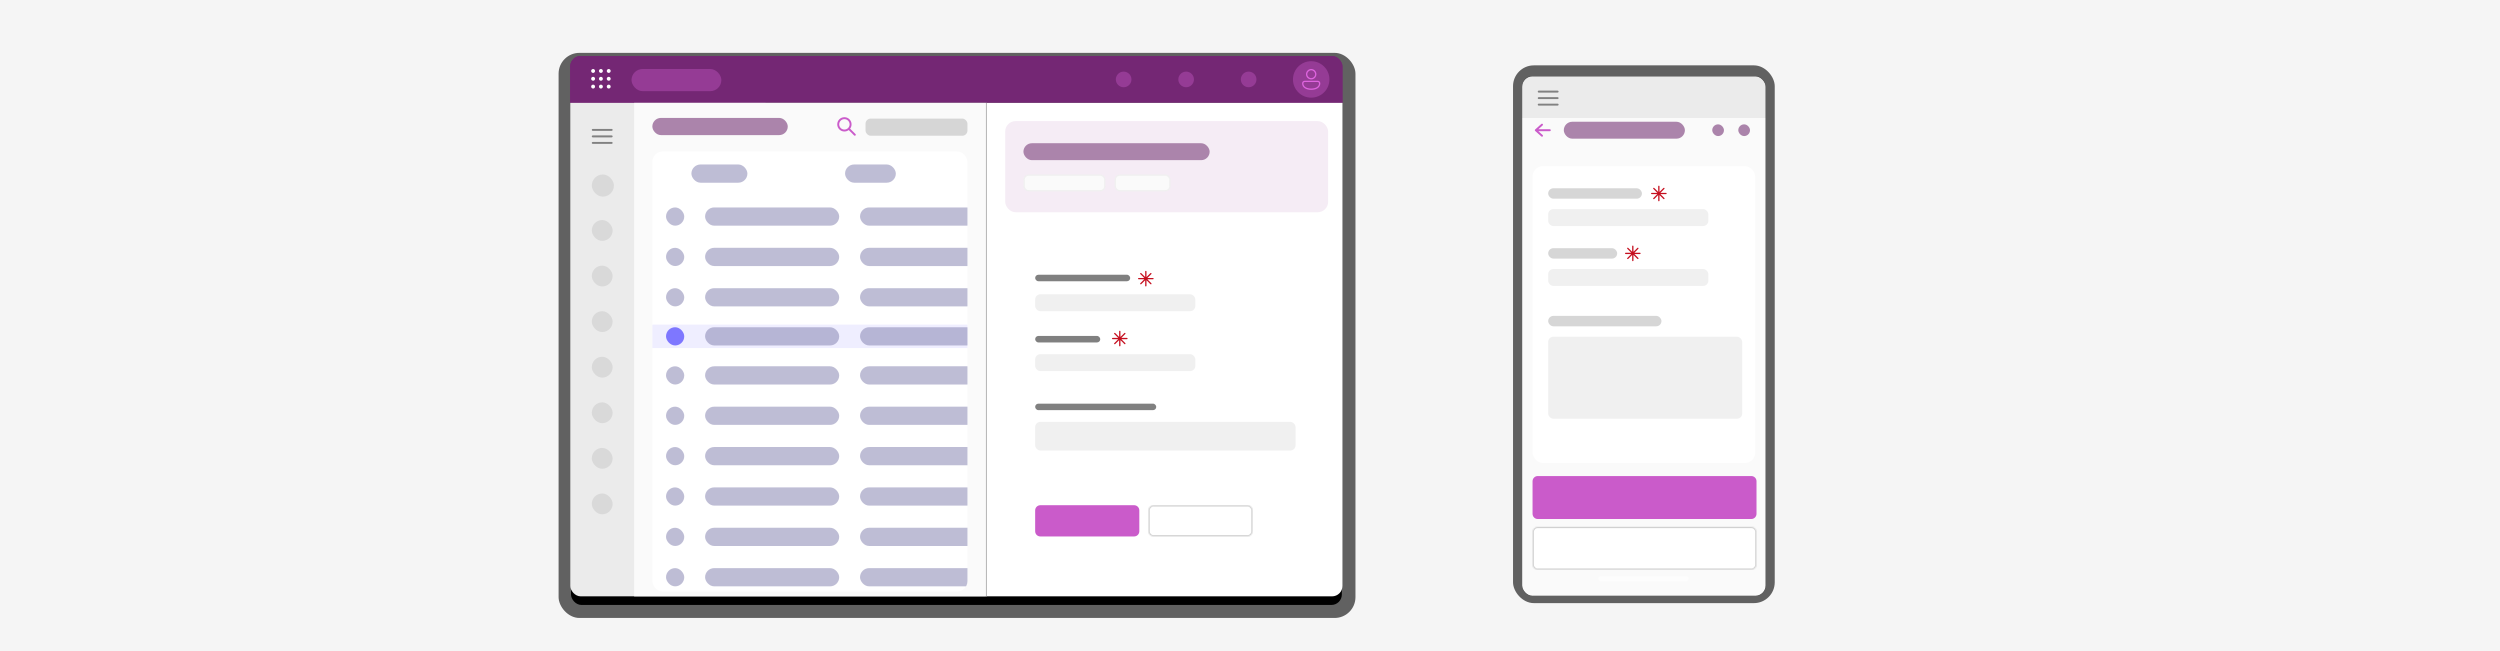 <svg width="1920" height="500" viewBox="0 0 1920 500" fill="none" xmlns="http://www.w3.org/2000/svg">
<rect width="1920" height="500" fill="#F5F5F5"/>
<g filter="url(#filter0_dd_57_28403)">
<rect x="429" y="33" width="612" height="434" rx="16" fill="#616161"/>
<rect x="438.533" y="43" width="592" height="414" rx="8" fill="black"/>
</g>
<g clip-path="url(#clip0_57_28403)">
<g clip-path="url(#clip1_57_28403)">
<rect width="593" height="36" transform="translate(438 43)" fill="#742774"/>
<rect x="438" y="37" width="150" height="48" fill="#742774"/>
<rect x="438" y="37" width="48" height="48" fill="#742774"/>
<path d="M455.5 53C455.708 53 455.904 53.039 456.086 53.117C456.268 53.195 456.427 53.302 456.562 53.438C456.698 53.573 456.805 53.732 456.883 53.914C456.961 54.096 457 54.292 457 54.5C457 54.708 456.961 54.904 456.883 55.086C456.805 55.268 456.698 55.427 456.562 55.562C456.427 55.698 456.268 55.805 456.086 55.883C455.904 55.961 455.708 56 455.5 56C455.292 56 455.096 55.961 454.914 55.883C454.732 55.805 454.573 55.698 454.438 55.562C454.302 55.427 454.195 55.268 454.117 55.086C454.039 54.904 454 54.708 454 54.5C454 54.292 454.039 54.096 454.117 53.914C454.195 53.732 454.302 53.573 454.438 53.438C454.573 53.302 454.732 53.195 454.914 53.117C455.096 53.039 455.292 53 455.5 53ZM461.5 53C461.708 53 461.904 53.039 462.086 53.117C462.268 53.195 462.427 53.302 462.562 53.438C462.698 53.573 462.805 53.732 462.883 53.914C462.961 54.096 463 54.292 463 54.5C463 54.708 462.961 54.904 462.883 55.086C462.805 55.268 462.698 55.427 462.562 55.562C462.427 55.698 462.268 55.805 462.086 55.883C461.904 55.961 461.708 56 461.5 56C461.292 56 461.096 55.961 460.914 55.883C460.732 55.805 460.573 55.698 460.438 55.562C460.302 55.427 460.195 55.268 460.117 55.086C460.039 54.904 460 54.708 460 54.5C460 54.292 460.039 54.096 460.117 53.914C460.195 53.732 460.302 53.573 460.438 53.438C460.573 53.302 460.732 53.195 460.914 53.117C461.096 53.039 461.292 53 461.5 53ZM467.5 56C467.292 56 467.096 55.961 466.914 55.883C466.732 55.805 466.573 55.698 466.438 55.562C466.302 55.427 466.195 55.268 466.117 55.086C466.039 54.904 466 54.708 466 54.5C466 54.292 466.039 54.096 466.117 53.914C466.195 53.732 466.302 53.573 466.438 53.438C466.573 53.302 466.732 53.195 466.914 53.117C467.096 53.039 467.292 53 467.5 53C467.708 53 467.904 53.039 468.086 53.117C468.268 53.195 468.427 53.302 468.562 53.438C468.698 53.573 468.805 53.732 468.883 53.914C468.961 54.096 469 54.292 469 54.5C469 54.708 468.961 54.904 468.883 55.086C468.805 55.268 468.698 55.427 468.562 55.562C468.427 55.698 468.268 55.805 468.086 55.883C467.904 55.961 467.708 56 467.5 56ZM455.5 59C455.708 59 455.904 59.039 456.086 59.117C456.268 59.195 456.427 59.302 456.562 59.438C456.698 59.573 456.805 59.732 456.883 59.914C456.961 60.096 457 60.292 457 60.5C457 60.708 456.961 60.904 456.883 61.086C456.805 61.268 456.698 61.427 456.562 61.562C456.427 61.698 456.268 61.805 456.086 61.883C455.904 61.961 455.708 62 455.5 62C455.292 62 455.096 61.961 454.914 61.883C454.732 61.805 454.573 61.698 454.438 61.562C454.302 61.427 454.195 61.268 454.117 61.086C454.039 60.904 454 60.708 454 60.5C454 60.292 454.039 60.096 454.117 59.914C454.195 59.732 454.302 59.573 454.438 59.438C454.573 59.302 454.732 59.195 454.914 59.117C455.096 59.039 455.292 59 455.5 59ZM461.5 59C461.708 59 461.904 59.039 462.086 59.117C462.268 59.195 462.427 59.302 462.562 59.438C462.698 59.573 462.805 59.732 462.883 59.914C462.961 60.096 463 60.292 463 60.5C463 60.708 462.961 60.904 462.883 61.086C462.805 61.268 462.698 61.427 462.562 61.562C462.427 61.698 462.268 61.805 462.086 61.883C461.904 61.961 461.708 62 461.5 62C461.292 62 461.096 61.961 460.914 61.883C460.732 61.805 460.573 61.698 460.438 61.562C460.302 61.427 460.195 61.268 460.117 61.086C460.039 60.904 460 60.708 460 60.5C460 60.292 460.039 60.096 460.117 59.914C460.195 59.732 460.302 59.573 460.438 59.438C460.573 59.302 460.732 59.195 460.914 59.117C461.096 59.039 461.292 59 461.5 59ZM467.5 59C467.708 59 467.904 59.039 468.086 59.117C468.268 59.195 468.427 59.302 468.562 59.438C468.698 59.573 468.805 59.732 468.883 59.914C468.961 60.096 469 60.292 469 60.5C469 60.708 468.961 60.904 468.883 61.086C468.805 61.268 468.698 61.427 468.562 61.562C468.427 61.698 468.268 61.805 468.086 61.883C467.904 61.961 467.708 62 467.5 62C467.292 62 467.096 61.961 466.914 61.883C466.732 61.805 466.573 61.698 466.438 61.562C466.302 61.427 466.195 61.268 466.117 61.086C466.039 60.904 466 60.708 466 60.5C466 60.292 466.039 60.096 466.117 59.914C466.195 59.732 466.302 59.573 466.438 59.438C466.573 59.302 466.732 59.195 466.914 59.117C467.096 59.039 467.292 59 467.5 59ZM455.5 65C455.708 65 455.904 65.039 456.086 65.117C456.268 65.195 456.427 65.302 456.562 65.438C456.698 65.573 456.805 65.732 456.883 65.914C456.961 66.096 457 66.292 457 66.5C457 66.708 456.961 66.904 456.883 67.086C456.805 67.268 456.698 67.427 456.562 67.562C456.427 67.698 456.268 67.805 456.086 67.883C455.904 67.961 455.708 68 455.5 68C455.292 68 455.096 67.961 454.914 67.883C454.732 67.805 454.573 67.698 454.438 67.562C454.302 67.427 454.195 67.268 454.117 67.086C454.039 66.904 454 66.708 454 66.5C454 66.292 454.039 66.096 454.117 65.914C454.195 65.732 454.302 65.573 454.438 65.438C454.573 65.302 454.732 65.195 454.914 65.117C455.096 65.039 455.292 65 455.5 65ZM461.5 65C461.708 65 461.904 65.039 462.086 65.117C462.268 65.195 462.427 65.302 462.562 65.438C462.698 65.573 462.805 65.732 462.883 65.914C462.961 66.096 463 66.292 463 66.5C463 66.708 462.961 66.904 462.883 67.086C462.805 67.268 462.698 67.427 462.562 67.562C462.427 67.698 462.268 67.805 462.086 67.883C461.904 67.961 461.708 68 461.5 68C461.292 68 461.096 67.961 460.914 67.883C460.732 67.805 460.573 67.698 460.438 67.562C460.302 67.427 460.195 67.268 460.117 67.086C460.039 66.904 460 66.708 460 66.5C460 66.292 460.039 66.096 460.117 65.914C460.195 65.732 460.302 65.573 460.438 65.438C460.573 65.302 460.732 65.195 460.914 65.117C461.096 65.039 461.292 65 461.5 65ZM467.5 65C467.708 65 467.904 65.039 468.086 65.117C468.268 65.195 468.427 65.302 468.562 65.438C468.698 65.573 468.805 65.732 468.883 65.914C468.961 66.096 469 66.292 469 66.5C469 66.708 468.961 66.904 468.883 67.086C468.805 67.268 468.698 67.427 468.562 67.562C468.427 67.698 468.268 67.805 468.086 67.883C467.904 67.961 467.708 68 467.5 68C467.292 68 467.096 67.961 466.914 67.883C466.732 67.805 466.573 67.698 466.438 67.562C466.302 67.427 466.195 67.268 466.117 67.086C466.039 66.904 466 66.708 466 66.5C466 66.292 466.039 66.096 466.117 65.914C466.195 65.732 466.302 65.573 466.438 65.438C466.573 65.302 466.732 65.195 466.914 65.117C467.096 65.039 467.292 65 467.5 65Z" fill="white"/>
<rect x="485" y="53" width="69" height="17" rx="8.5" fill="#953B95"/>
<path fill-rule="evenodd" clip-rule="evenodd" d="M862.956 67C866.27 67 868.956 64.314 868.956 61C868.956 57.686 866.27 55 862.956 55C859.642 55 856.956 57.686 856.956 61C856.956 64.314 859.642 67 862.956 67Z" fill="#953B95"/>
<path fill-rule="evenodd" clip-rule="evenodd" d="M910.956 67C914.27 67 916.956 64.314 916.956 61C916.956 57.686 914.27 55 910.956 55C907.642 55 904.956 57.686 904.956 61C904.956 64.314 907.642 67 910.956 67Z" fill="#953B95"/>
<path fill-rule="evenodd" clip-rule="evenodd" d="M958.956 67C962.27 67 964.956 64.314 964.956 61C964.956 57.686 962.27 55 958.956 55C955.642 55 952.956 57.686 952.956 61C952.956 64.314 955.642 67 958.956 67Z" fill="#953B95"/>
<rect x="983" y="37" width="48" height="48" fill="#742774"/>
<path d="M993 61C993 53.268 999.268 47 1007 47C1014.73 47 1021 53.268 1021 61C1021 68.732 1014.73 75 1007 75C999.268 75 993 68.732 993 61Z" fill="#953B95"/>
<path d="M1007 53C1004.79 53 1003 54.791 1003 57C1003 59.209 1004.79 61 1007 61C1009.21 61 1011 59.209 1011 57C1011 54.791 1009.21 53 1007 53ZM1004 57C1004 55.343 1005.34 54 1007 54C1008.66 54 1010 55.343 1010 57C1010 58.657 1008.66 60 1007 60C1005.34 60 1004 58.657 1004 57ZM1002.01 62C1000.9 62 1000 62.887 1000 64C1000 65.691 1000.83 66.966 1002.13 67.797C1003.42 68.614 1005.15 69 1007 69C1008.85 69 1010.58 68.614 1011.87 67.797C1013.17 66.966 1014 65.691 1014 64C1014 62.896 1013.1 62 1012 62L1002.01 62ZM1001 64C1001 63.447 1001.45 63 1002.01 63L1012 63C1012.55 63 1013 63.448 1013 64C1013 65.309 1012.38 66.284 1011.33 66.953C1010.26 67.636 1008.74 68 1007 68C1005.26 68 1003.74 67.636 1002.67 66.953C1001.62 66.284 1001 65.309 1001 64Z" fill="#DF65DF"/>
</g>
<g clip-path="url(#clip2_57_28403)">
<rect width="49" height="379" transform="translate(438 79)" fill="#EBEBEB"/>
<path d="M454.5 99.75C454.5 99.336 454.836 99 455.25 99H469.75C470.164 99 470.5 99.336 470.5 99.75C470.5 100.164 470.164 100.5 469.75 100.5H455.25C454.836 100.5 454.5 100.164 454.5 99.75ZM454.5 104.75C454.5 104.336 454.836 104 455.25 104H469.75C470.164 104 470.5 104.336 470.5 104.75C470.5 105.164 470.164 105.5 469.75 105.5H455.25C454.836 105.5 454.5 105.164 454.5 104.75ZM455.25 109C454.836 109 454.5 109.336 454.5 109.75C454.5 110.164 454.836 110.5 455.25 110.5H469.75C470.164 110.5 470.5 110.164 470.5 109.75C470.5 109.336 470.164 109 469.75 109H455.25Z" fill="#818181"/>
<rect x="454.5" y="134" width="17" height="17" rx="8.5" fill="#D9D9D9"/>
<rect x="454.5" y="169" width="16" height="16" rx="8" fill="#D9D9D9"/>
<rect x="454.5" y="204" width="16" height="16" rx="8" fill="#D9D9D9"/>
<rect x="454.5" y="239" width="16" height="16" rx="8" fill="#D9D9D9"/>
<rect x="454.5" y="274" width="16" height="16" rx="8" fill="#D9D9D9"/>
<rect x="454.5" y="309" width="16" height="16" rx="8" fill="#D9D9D9"/>
<rect x="454.5" y="344" width="16" height="16" rx="8" fill="#D9D9D9"/>
<rect x="454.5" y="379" width="16" height="16" rx="8" fill="#D9D9D9"/>
</g>
<g clip-path="url(#clip3_57_28403)">
<rect width="544" height="379" transform="translate(487 79)" fill="white"/>
<g filter="url(#filter1_dd_57_28403)">
<rect x="772" y="92" width="248" height="70" rx="8" fill="#F5ECF5"/>
<rect x="786" y="109" width="143" height="13" rx="6.5" fill="#AB84AB"/>
<rect x="786.5" y="133.5" width="62" height="12" rx="3.5" fill="#FAFAFA" stroke="#F0F0F0"/>
<rect x="856.5" y="133.5" width="42" height="12" rx="3.5" fill="#FAFAFA" stroke="#F0F0F0"/>
</g>
<g filter="url(#filter2_dd_57_28403)">
<rect x="772" y="178" width="248" height="254" rx="8" fill="white"/>
<rect x="795" y="225" width="123" height="13" rx="4" fill="#F0F0F0"/>
<rect x="795" y="210" width="73" height="5" rx="2.5" fill="#808080"/>
<path d="M885.5 212.5H881.207L884.243 209.464C884.438 209.269 884.438 208.952 884.243 208.757C884.048 208.562 883.731 208.562 883.536 208.757L880.5 211.793V207.5C880.5 207.224 880.276 207 880 207C879.724 207 879.5 207.224 879.5 207.5V211.793L876.464 208.757C876.269 208.562 875.952 208.562 875.757 208.757C875.562 208.952 875.562 209.269 875.757 209.464L878.793 212.5H874.5C874.224 212.5 874 212.724 874 213C874 213.276 874.224 213.5 874.5 213.5H878.793L875.757 216.536C875.562 216.731 875.562 217.048 875.757 217.243C875.855 217.341 875.983 217.389 876.111 217.389C876.239 217.389 876.367 217.34 876.465 217.243L879.501 214.207V218.5C879.501 218.776 879.725 219 880.001 219C880.277 219 880.501 218.776 880.501 218.5V214.207L883.537 217.243C883.635 217.341 883.763 217.389 883.891 217.389C884.019 217.389 884.147 217.34 884.245 217.243C884.44 217.048 884.44 216.731 884.245 216.536L881.209 213.5H885.502C885.778 213.5 886.002 213.276 886.002 213C886.002 212.724 885.778 212.5 885.502 212.5H885.5Z" fill="#C50F1F"/>
<rect x="795" y="271" width="123" height="13" rx="4" fill="#F0F0F0"/>
<rect x="795" y="257" width="50" height="5" rx="2.5" fill="#808080"/>
<path d="M865.5 258.5H861.207L864.243 255.464C864.438 255.269 864.438 254.952 864.243 254.757C864.048 254.562 863.731 254.562 863.536 254.757L860.5 257.793V253.5C860.5 253.224 860.276 253 860 253C859.724 253 859.5 253.224 859.5 253.5V257.793L856.464 254.757C856.269 254.562 855.952 254.562 855.757 254.757C855.562 254.952 855.562 255.269 855.757 255.464L858.793 258.5H854.5C854.224 258.5 854 258.724 854 259C854 259.276 854.224 259.5 854.5 259.5H858.793L855.757 262.536C855.562 262.731 855.562 263.048 855.757 263.243C855.855 263.341 855.983 263.389 856.111 263.389C856.239 263.389 856.367 263.34 856.465 263.243L859.501 260.207V264.5C859.501 264.776 859.725 265 860.001 265C860.277 265 860.501 264.776 860.501 264.5V260.207L863.537 263.243C863.635 263.341 863.763 263.389 863.891 263.389C864.019 263.389 864.147 263.34 864.245 263.243C864.44 263.048 864.44 262.731 864.245 262.536L861.209 259.5H865.502C865.778 259.5 866.002 259.276 866.002 259C866.002 258.724 865.778 258.5 865.502 258.5H865.5Z" fill="#C50F1F"/>
<rect x="795" y="323" width="200" height="22" rx="4" fill="#F0F0F0"/>
<rect x="795" y="309" width="93" height="5" rx="2.5" fill="#808080"/>
<path d="M795 391C795 388.791 796.791 387 799 387H871C873.209 387 875 388.791 875 391V407C875 409.209 873.209 411 871 411H799C796.791 411 795 409.209 795 407V391Z" fill="#CA5BCA"/>
<mask id="path-38-inside-1_57_28403" fill="white">
<path d="M882 391C882 388.791 883.791 387 886 387H958C960.209 387 962 388.791 962 391V407C962 409.209 960.209 411 958 411H886C883.791 411 882 409.209 882 407V391Z"/>
</mask>
<path d="M882 391C882 388.791 883.791 387 886 387H958C960.209 387 962 388.791 962 391V407C962 409.209 960.209 411 958 411H886C883.791 411 882 409.209 882 407V391Z" fill="white"/>
<path d="M886 388H958V386H886V388ZM961 391V407H963V391H961ZM958 410H886V412H958V410ZM883 407V391H881V407H883ZM886 410C884.343 410 883 408.657 883 407H881C881 409.761 883.239 412 886 412V410ZM961 407C961 408.657 959.657 410 958 410V412C960.761 412 963 409.761 963 407H961ZM958 388C959.657 388 961 389.343 961 391H963C963 388.239 960.761 386 958 386V388ZM886 386C883.239 386 881 388.239 881 391H883C883 389.343 884.343 388 886 388V386Z" fill="#D1D1D1" mask="url(#path-38-inside-1_57_28403)"/>
</g>
<line x1="757.5" y1="79" x2="757.5" y2="458" stroke="#B8B8B8"/>
<rect width="270" height="385" transform="translate(487 79)" fill="#FAFAFA"/>
<rect x="501" y="90.555" width="104" height="13.206" rx="6.603" fill="#AB84AB"/>
<rect x="664.732" y="91.063" width="78.268" height="13.206" rx="4" fill="#D6D6D6"/>
<path d="M648.5 90C651.538 90 654 92.462 654 95.5C654 96.748 653.584 97.9 652.883 98.823L657.03 102.97C657.323 103.263 657.323 103.737 657.03 104.03C656.764 104.297 656.347 104.321 656.054 104.103L655.97 104.03L651.823 99.883C650.9 100.584 649.748 101 648.5 101C645.462 101 643 98.538 643 95.5C643 92.462 645.462 90 648.5 90ZM648.5 91.5C646.291 91.5 644.5 93.291 644.5 95.5C644.5 97.709 646.291 99.5 648.5 99.5C650.709 99.5 652.5 97.709 652.5 95.5C652.5 93.291 650.709 91.5 648.5 91.5Z" fill="#CA5BCA"/>
<g filter="url(#filter3_dd_57_28403)">
<g clip-path="url(#clip4_57_28403)">
<rect x="501" y="115.317" width="242" height="338" rx="8" fill="white"/>
<rect x="511.5" y="158.317" width="14" height="14" rx="7" fill="#7F7CAD" fill-opacity="0.5"/>
<rect x="541.5" y="158.317" width="103" height="14" rx="7" fill="#7F7CAD" fill-opacity="0.5"/>
<rect x="660.5" y="158.317" width="129" height="14" rx="7" fill="#7F7CAD" fill-opacity="0.5"/>
<rect x="511.5" y="189.317" width="14" height="14" rx="7" fill="#7F7CAD" fill-opacity="0.5"/>
<rect x="541.5" y="189.317" width="103" height="14" rx="7" fill="#7F7CAD" fill-opacity="0.5"/>
<rect x="660.5" y="189.317" width="129" height="14" rx="7" fill="#7F7CAD" fill-opacity="0.5"/>
<rect x="511.5" y="220.317" width="14" height="14" rx="7" fill="#7F7CAD" fill-opacity="0.5"/>
<rect x="541.5" y="220.317" width="103" height="14" rx="7" fill="#7F7CAD" fill-opacity="0.5"/>
<rect x="660.5" y="220.317" width="129" height="14" rx="7" fill="#7F7CAD" fill-opacity="0.5"/>
<rect width="466" height="18" transform="translate(501 248.317)" fill="#EFEEFF"/>
<rect x="511.5" y="250.317" width="14" height="14" rx="7" fill="#0E00FF" fill-opacity="0.5"/>
<rect x="541.5" y="250.317" width="103" height="14" rx="7" fill="#7F7CAD" fill-opacity="0.5"/>
<rect x="660.5" y="250.317" width="129" height="14" rx="7" fill="#7F7CAD" fill-opacity="0.5"/>
<rect x="511.5" y="280.317" width="14" height="14" rx="7" fill="#7F7CAD" fill-opacity="0.5"/>
<rect x="541.5" y="280.317" width="103" height="14" rx="7" fill="#7F7CAD" fill-opacity="0.5"/>
<rect x="660.5" y="280.317" width="129" height="14" rx="7" fill="#7F7CAD" fill-opacity="0.5"/>
<rect x="511.5" y="311.317" width="14" height="14" rx="7" fill="#7F7CAD" fill-opacity="0.5"/>
<rect x="541.5" y="311.317" width="103" height="14" rx="7" fill="#7F7CAD" fill-opacity="0.5"/>
<rect x="660.5" y="311.317" width="129" height="14" rx="7" fill="#7F7CAD" fill-opacity="0.5"/>
<rect x="511.5" y="342.317" width="14" height="14" rx="7" fill="#7F7CAD" fill-opacity="0.5"/>
<rect x="541.5" y="342.317" width="103" height="14" rx="7" fill="#7F7CAD" fill-opacity="0.5"/>
<rect x="660.5" y="342.317" width="129" height="14" rx="7" fill="#7F7CAD" fill-opacity="0.5"/>
<rect x="511.5" y="373.317" width="14" height="14" rx="7" fill="#7F7CAD" fill-opacity="0.5"/>
<rect x="541.5" y="373.317" width="103" height="14" rx="7" fill="#7F7CAD" fill-opacity="0.5"/>
<rect x="660.5" y="373.317" width="129" height="14" rx="7" fill="#7F7CAD" fill-opacity="0.5"/>
<rect x="511.5" y="404.317" width="14" height="14" rx="7" fill="#7F7CAD" fill-opacity="0.5"/>
<rect x="541.5" y="404.317" width="103" height="14" rx="7" fill="#7F7CAD" fill-opacity="0.5"/>
<rect x="660.5" y="404.317" width="129" height="14" rx="7" fill="#7F7CAD" fill-opacity="0.5"/>
<rect x="511.5" y="435.317" width="14" height="14" rx="7" fill="#7F7CAD" fill-opacity="0.5"/>
<rect x="541.5" y="435.317" width="103" height="14" rx="7" fill="#7F7CAD" fill-opacity="0.5"/>
<rect x="660.5" y="435.317" width="129" height="14" rx="7" fill="#7F7CAD" fill-opacity="0.5"/>
<rect x="531" y="125.317" width="43" height="14" rx="7" fill="#7F7CAD" fill-opacity="0.5"/>
<rect x="649" y="125.317" width="39" height="14" rx="7" fill="#7F7CAD" fill-opacity="0.5"/>
</g>
</g>
</g>
</g>
<g filter="url(#filter4_dd_57_28403)">
<g filter="url(#filter5_i_57_28403)">
<rect x="1162" y="44" width="201" height="413" rx="16" fill="#616161"/>
</g>
<rect x="1168.98" y="50.883" width="187.031" height="399.233" rx="8" fill="black"/>
<g clip-path="url(#clip5_57_28403)">
<rect width="187" height="32" transform="translate(1169 51)" fill="#EBEBEB"/>
<path d="M1181 62.75C1181 62.336 1181.34 62 1181.75 62H1196.25C1196.66 62 1197 62.336 1197 62.75C1197 63.164 1196.66 63.5 1196.25 63.5H1181.75C1181.34 63.5 1181 63.164 1181 62.75ZM1181 67.75C1181 67.336 1181.34 67 1181.75 67H1196.25C1196.66 67 1197 67.336 1197 67.75C1197 68.164 1196.66 68.5 1196.25 68.5H1181.75C1181.34 68.5 1181 68.164 1181 67.75ZM1181.75 72C1181.34 72 1181 72.336 1181 72.75C1181 73.164 1181.34 73.5 1181.75 73.5H1196.25C1196.66 73.5 1197 73.164 1197 72.75C1197 72.336 1196.66 72 1196.25 72H1181.75Z" fill="#818181"/>
<g clip-path="url(#clip6_57_28403)">
<rect width="187" height="367" transform="translate(1169 83)" fill="#FAFAFA"/>
<g filter="url(#filter6_dd_57_28403)">
<g clip-path="url(#clip7_57_28403)">
<rect x="1177" y="119" width="171" height="228" rx="8" fill="white"/>
<rect x="1189" y="152" width="123" height="13" rx="4" fill="#F0F0F0"/>
<rect x="1189" y="136" width="72" height="8" rx="4" fill="#D6D6D6"/>
<path d="M1279.5 139.5H1275.21L1278.24 136.464C1278.44 136.269 1278.44 135.952 1278.24 135.757C1278.05 135.562 1277.73 135.562 1277.54 135.757L1274.5 138.793V134.5C1274.5 134.224 1274.28 134 1274 134C1273.72 134 1273.5 134.224 1273.5 134.5V138.793L1270.46 135.757C1270.27 135.562 1269.95 135.562 1269.76 135.757C1269.56 135.952 1269.56 136.269 1269.76 136.464L1272.79 139.5H1268.5C1268.22 139.5 1268 139.724 1268 140C1268 140.276 1268.22 140.5 1268.5 140.5H1272.79L1269.76 143.536C1269.56 143.731 1269.56 144.048 1269.76 144.243C1269.85 144.341 1269.98 144.389 1270.11 144.389C1270.24 144.389 1270.37 144.34 1270.47 144.243L1273.5 141.207V145.5C1273.5 145.776 1273.73 146 1274 146C1274.28 146 1274.5 145.776 1274.5 145.5V141.207L1277.54 144.243C1277.63 144.341 1277.76 144.389 1277.89 144.389C1278.02 144.389 1278.15 144.34 1278.24 144.243C1278.44 144.048 1278.44 143.731 1278.24 143.536L1275.21 140.5H1279.5C1279.78 140.5 1280 140.276 1280 140C1280 139.724 1279.78 139.5 1279.5 139.5H1279.5Z" fill="#C50F1F"/>
<rect x="1189" y="198" width="123" height="13" rx="4" fill="#F0F0F0"/>
<rect x="1189" y="182" width="53" height="8" rx="4" fill="#D6D6D6"/>
<path d="M1259.5 185.5H1255.21L1258.24 182.464C1258.44 182.269 1258.44 181.952 1258.24 181.757C1258.05 181.562 1257.73 181.562 1257.54 181.757L1254.5 184.793V180.5C1254.5 180.224 1254.28 180 1254 180C1253.72 180 1253.5 180.224 1253.5 180.5V184.793L1250.46 181.757C1250.27 181.562 1249.95 181.562 1249.76 181.757C1249.56 181.952 1249.56 182.269 1249.76 182.464L1252.79 185.5H1248.5C1248.22 185.5 1248 185.724 1248 186C1248 186.276 1248.22 186.5 1248.5 186.5H1252.79L1249.76 189.536C1249.56 189.731 1249.56 190.048 1249.76 190.243C1249.85 190.341 1249.98 190.389 1250.11 190.389C1250.24 190.389 1250.37 190.34 1250.47 190.243L1253.5 187.207V191.5C1253.5 191.776 1253.73 192 1254 192C1254.28 192 1254.5 191.776 1254.5 191.5V187.207L1257.54 190.243C1257.63 190.341 1257.76 190.389 1257.89 190.389C1258.02 190.389 1258.15 190.34 1258.24 190.243C1258.44 190.048 1258.44 189.731 1258.24 189.536L1255.21 186.5H1259.5C1259.78 186.5 1260 186.276 1260 186C1260 185.724 1259.78 185.5 1259.5 185.5H1259.5Z" fill="#C50F1F"/>
<rect x="1189" y="250" width="149" height="63" rx="4" fill="#F0F0F0"/>
<rect x="1189" y="234" width="87" height="8" rx="4" fill="#D6D6D6"/>
</g>
</g>
<path d="M1177 362C1177 359.791 1178.79 358 1181 358H1345C1347.21 358 1349 359.791 1349 362V387C1349 389.209 1347.21 391 1345 391H1181C1178.79 391 1177 389.209 1177 387V362Z" fill="#CA5BCA"/>
<mask id="path-91-inside-2_57_28403" fill="white">
<path d="M1177 401C1177 398.791 1178.79 397 1181 397H1345C1347.21 397 1349 398.791 1349 401V426C1349 428.209 1347.21 430 1345 430H1181C1178.79 430 1177 428.209 1177 426V401Z"/>
</mask>
<path d="M1177 401C1177 398.791 1178.79 397 1181 397H1345C1347.21 397 1349 398.791 1349 401V426C1349 428.209 1347.21 430 1345 430H1181C1178.79 430 1177 428.209 1177 426V401Z" fill="white"/>
<path d="M1181 398H1345V396H1181V398ZM1348 401V426H1350V401H1348ZM1345 429H1181V431H1345V429ZM1178 426V401H1176V426H1178ZM1181 429C1179.34 429 1178 427.657 1178 426H1176C1176 428.761 1178.24 431 1181 431V429ZM1348 426C1348 427.657 1346.66 429 1345 429V431C1347.76 431 1350 428.761 1350 426H1348ZM1345 398C1346.66 398 1348 399.343 1348 401H1350C1350 398.239 1347.76 396 1345 396V398ZM1181 396C1178.24 396 1176 398.239 1176 401H1178C1178 399.343 1179.34 398 1181 398V396Z" fill="#D1D1D1" mask="url(#path-91-inside-2_57_28403)"/>
</g>
</g>
<line x1="1229.49" y1="436.916" x2="1294.94" y2="436.916" stroke="white" stroke-opacity="0.5" stroke-width="4" stroke-linecap="round" stroke-linejoin="round"/>
</g>
<path d="M1191 100C1191 100.414 1190.66 100.75 1190.25 100.75L1181.46 100.75L1184.75 103.691C1185.06 103.967 1185.09 104.441 1184.81 104.75C1184.53 105.059 1184.06 105.085 1183.75 104.809L1179 100.559C1178.84 100.417 1178.75 100.213 1178.75 100C1178.75 99.787 1178.84 99.583 1179 99.441L1183.75 95.191C1184.06 94.915 1184.53 94.941 1184.81 95.25C1185.09 95.559 1185.06 96.033 1184.75 96.309L1181.46 99.25L1190.25 99.25C1190.66 99.25 1191 99.586 1191 100Z" fill="#CA5BCA"/>
<rect x="1201" y="93.5" width="93" height="13" rx="6.5" fill="#AB84AB"/>
<rect x="1335" y="95.5" width="9" height="9" rx="4.5" fill="#AB84AB"/>
<rect x="1315" y="95.5" width="9" height="9" rx="4.5" fill="#AB84AB"/>
<defs>
<filter id="filter0_dd_57_28403" x="414.6" y="25" width="640.8" height="462.8" filterUnits="userSpaceOnUse" color-interpolation-filters="sRGB">
<feFlood flood-opacity="0" result="BackgroundImageFix"/>
<feColorMatrix in="SourceAlpha" type="matrix" values="0 0 0 0 0 0 0 0 0 0 0 0 0 0 0 0 0 0 127 0" result="hardAlpha"/>
<feOffset dy="6.4"/>
<feGaussianBlur stdDeviation="7.2"/>
<feColorMatrix type="matrix" values="0 0 0 0 0 0 0 0 0 0 0 0 0 0 0 0 0 0 0.13 0"/>
<feBlend mode="normal" in2="BackgroundImageFix" result="effect1_dropShadow_57_28403"/>
<feColorMatrix in="SourceAlpha" type="matrix" values="0 0 0 0 0 0 0 0 0 0 0 0 0 0 0 0 0 0 127 0" result="hardAlpha"/>
<feOffset dy="1.2"/>
<feGaussianBlur stdDeviation="1.8"/>
<feColorMatrix type="matrix" values="0 0 0 0 0 0 0 0 0 0 0 0 0 0 0 0 0 0 0.1 0"/>
<feBlend mode="normal" in2="effect1_dropShadow_57_28403" result="effect2_dropShadow_57_28403"/>
<feBlend mode="normal" in="SourceGraphic" in2="effect2_dropShadow_57_28403" result="shape"/>
</filter>
<filter id="filter1_dd_57_28403" x="770" y="90" width="252" height="75" filterUnits="userSpaceOnUse" color-interpolation-filters="sRGB">
<feFlood flood-opacity="0" result="BackgroundImageFix"/>
<feColorMatrix in="SourceAlpha" type="matrix" values="0 0 0 0 0 0 0 0 0 0 0 0 0 0 0 0 0 0 127 0" result="hardAlpha"/>
<feOffset/>
<feGaussianBlur stdDeviation="1"/>
<feComposite in2="hardAlpha" operator="out"/>
<feColorMatrix type="matrix" values="0 0 0 0 0 0 0 0 0 0 0 0 0 0 0 0 0 0 0.12 0"/>
<feBlend mode="normal" in2="BackgroundImageFix" result="effect1_dropShadow_57_28403"/>
<feColorMatrix in="SourceAlpha" type="matrix" values="0 0 0 0 0 0 0 0 0 0 0 0 0 0 0 0 0 0 127 0" result="hardAlpha"/>
<feOffset dy="1"/>
<feGaussianBlur stdDeviation="1"/>
<feComposite in2="hardAlpha" operator="out"/>
<feColorMatrix type="matrix" values="0 0 0 0 0 0 0 0 0 0 0 0 0 0 0 0 0 0 0.14 0"/>
<feBlend mode="normal" in2="effect1_dropShadow_57_28403" result="effect2_dropShadow_57_28403"/>
<feBlend mode="normal" in="SourceGraphic" in2="effect2_dropShadow_57_28403" result="shape"/>
</filter>
<filter id="filter2_dd_57_28403" x="770" y="176" width="252" height="259" filterUnits="userSpaceOnUse" color-interpolation-filters="sRGB">
<feFlood flood-opacity="0" result="BackgroundImageFix"/>
<feColorMatrix in="SourceAlpha" type="matrix" values="0 0 0 0 0 0 0 0 0 0 0 0 0 0 0 0 0 0 127 0" result="hardAlpha"/>
<feOffset/>
<feGaussianBlur stdDeviation="1"/>
<feComposite in2="hardAlpha" operator="out"/>
<feColorMatrix type="matrix" values="0 0 0 0 0 0 0 0 0 0 0 0 0 0 0 0 0 0 0.12 0"/>
<feBlend mode="normal" in2="BackgroundImageFix" result="effect1_dropShadow_57_28403"/>
<feColorMatrix in="SourceAlpha" type="matrix" values="0 0 0 0 0 0 0 0 0 0 0 0 0 0 0 0 0 0 127 0" result="hardAlpha"/>
<feOffset dy="1"/>
<feGaussianBlur stdDeviation="1"/>
<feComposite in2="hardAlpha" operator="out"/>
<feColorMatrix type="matrix" values="0 0 0 0 0 0 0 0 0 0 0 0 0 0 0 0 0 0 0.14 0"/>
<feBlend mode="normal" in2="effect1_dropShadow_57_28403" result="effect2_dropShadow_57_28403"/>
<feBlend mode="normal" in="SourceGraphic" in2="effect2_dropShadow_57_28403" result="shape"/>
</filter>
<filter id="filter3_dd_57_28403" x="499" y="113.317" width="246" height="343" filterUnits="userSpaceOnUse" color-interpolation-filters="sRGB">
<feFlood flood-opacity="0" result="BackgroundImageFix"/>
<feColorMatrix in="SourceAlpha" type="matrix" values="0 0 0 0 0 0 0 0 0 0 0 0 0 0 0 0 0 0 127 0" result="hardAlpha"/>
<feOffset/>
<feGaussianBlur stdDeviation="1"/>
<feComposite in2="hardAlpha" operator="out"/>
<feColorMatrix type="matrix" values="0 0 0 0 0 0 0 0 0 0 0 0 0 0 0 0 0 0 0.12 0"/>
<feBlend mode="normal" in2="BackgroundImageFix" result="effect1_dropShadow_57_28403"/>
<feColorMatrix in="SourceAlpha" type="matrix" values="0 0 0 0 0 0 0 0 0 0 0 0 0 0 0 0 0 0 127 0" result="hardAlpha"/>
<feOffset dy="1"/>
<feGaussianBlur stdDeviation="1"/>
<feComposite in2="hardAlpha" operator="out"/>
<feColorMatrix type="matrix" values="0 0 0 0 0 0 0 0 0 0 0 0 0 0 0 0 0 0 0.14 0"/>
<feBlend mode="normal" in2="effect1_dropShadow_57_28403" result="effect2_dropShadow_57_28403"/>
<feBlend mode="normal" in="SourceGraphic" in2="effect2_dropShadow_57_28403" result="shape"/>
</filter>
<filter id="filter4_dd_57_28403" x="1147.6" y="36" width="229.8" height="441.8" filterUnits="userSpaceOnUse" color-interpolation-filters="sRGB">
<feFlood flood-opacity="0" result="BackgroundImageFix"/>
<feColorMatrix in="SourceAlpha" type="matrix" values="0 0 0 0 0 0 0 0 0 0 0 0 0 0 0 0 0 0 127 0" result="hardAlpha"/>
<feOffset dy="6.4"/>
<feGaussianBlur stdDeviation="7.2"/>
<feColorMatrix type="matrix" values="0 0 0 0 0 0 0 0 0 0 0 0 0 0 0 0 0 0 0.13 0"/>
<feBlend mode="normal" in2="BackgroundImageFix" result="effect1_dropShadow_57_28403"/>
<feColorMatrix in="SourceAlpha" type="matrix" values="0 0 0 0 0 0 0 0 0 0 0 0 0 0 0 0 0 0 127 0" result="hardAlpha"/>
<feOffset dy="1.2"/>
<feGaussianBlur stdDeviation="1.8"/>
<feColorMatrix type="matrix" values="0 0 0 0 0 0 0 0 0 0 0 0 0 0 0 0 0 0 0.1 0"/>
<feBlend mode="normal" in2="effect1_dropShadow_57_28403" result="effect2_dropShadow_57_28403"/>
<feBlend mode="normal" in="SourceGraphic" in2="effect2_dropShadow_57_28403" result="shape"/>
</filter>
<filter id="filter5_i_57_28403" x="1162" y="42.6" width="201" height="414.4" filterUnits="userSpaceOnUse" color-interpolation-filters="sRGB">
<feFlood flood-opacity="0" result="BackgroundImageFix"/>
<feBlend mode="normal" in="SourceGraphic" in2="BackgroundImageFix" result="shape"/>
<feColorMatrix in="SourceAlpha" type="matrix" values="0 0 0 0 0 0 0 0 0 0 0 0 0 0 0 0 0 0 127 0" result="hardAlpha"/>
<feOffset dy="-1.4"/>
<feGaussianBlur stdDeviation="2"/>
<feComposite in2="hardAlpha" operator="arithmetic" k2="-1" k3="1"/>
<feColorMatrix type="matrix" values="0 0 0 0 0 0 0 0 0 0 0 0 0 0 0 0 0 0 0.08 0"/>
<feBlend mode="normal" in2="shape" result="effect1_innerShadow_57_28403"/>
</filter>
<filter id="filter6_dd_57_28403" x="1175" y="117" width="175" height="233" filterUnits="userSpaceOnUse" color-interpolation-filters="sRGB">
<feFlood flood-opacity="0" result="BackgroundImageFix"/>
<feColorMatrix in="SourceAlpha" type="matrix" values="0 0 0 0 0 0 0 0 0 0 0 0 0 0 0 0 0 0 127 0" result="hardAlpha"/>
<feOffset/>
<feGaussianBlur stdDeviation="1"/>
<feComposite in2="hardAlpha" operator="out"/>
<feColorMatrix type="matrix" values="0 0 0 0 0 0 0 0 0 0 0 0 0 0 0 0 0 0 0.12 0"/>
<feBlend mode="normal" in2="BackgroundImageFix" result="effect1_dropShadow_57_28403"/>
<feColorMatrix in="SourceAlpha" type="matrix" values="0 0 0 0 0 0 0 0 0 0 0 0 0 0 0 0 0 0 127 0" result="hardAlpha"/>
<feOffset dy="1"/>
<feGaussianBlur stdDeviation="1"/>
<feComposite in2="hardAlpha" operator="out"/>
<feColorMatrix type="matrix" values="0 0 0 0 0 0 0 0 0 0 0 0 0 0 0 0 0 0 0.14 0"/>
<feBlend mode="normal" in2="effect1_dropShadow_57_28403" result="effect2_dropShadow_57_28403"/>
<feBlend mode="normal" in="SourceGraphic" in2="effect2_dropShadow_57_28403" result="shape"/>
</filter>
<clipPath id="clip0_57_28403">
<rect x="438" y="43" width="593" height="415" rx="8" fill="white"/>
</clipPath>
<clipPath id="clip1_57_28403">
<rect width="593" height="36" fill="white" transform="translate(438 43)"/>
</clipPath>
<clipPath id="clip2_57_28403">
<rect width="49" height="379" fill="white" transform="translate(438 79)"/>
</clipPath>
<clipPath id="clip3_57_28403">
<rect width="544" height="379" fill="white" transform="translate(487 79)"/>
</clipPath>
<clipPath id="clip4_57_28403">
<rect x="501" y="115.317" width="242" height="338" rx="8" fill="white"/>
</clipPath>
<clipPath id="clip5_57_28403">
<rect x="1169" y="51" width="187" height="399" rx="8" fill="white"/>
</clipPath>
<clipPath id="clip6_57_28403">
<rect width="187" height="367" fill="white" transform="translate(1169 83)"/>
</clipPath>
<clipPath id="clip7_57_28403">
<rect x="1177" y="119" width="171" height="228" rx="8" fill="white"/>
</clipPath>
</defs>
</svg>

